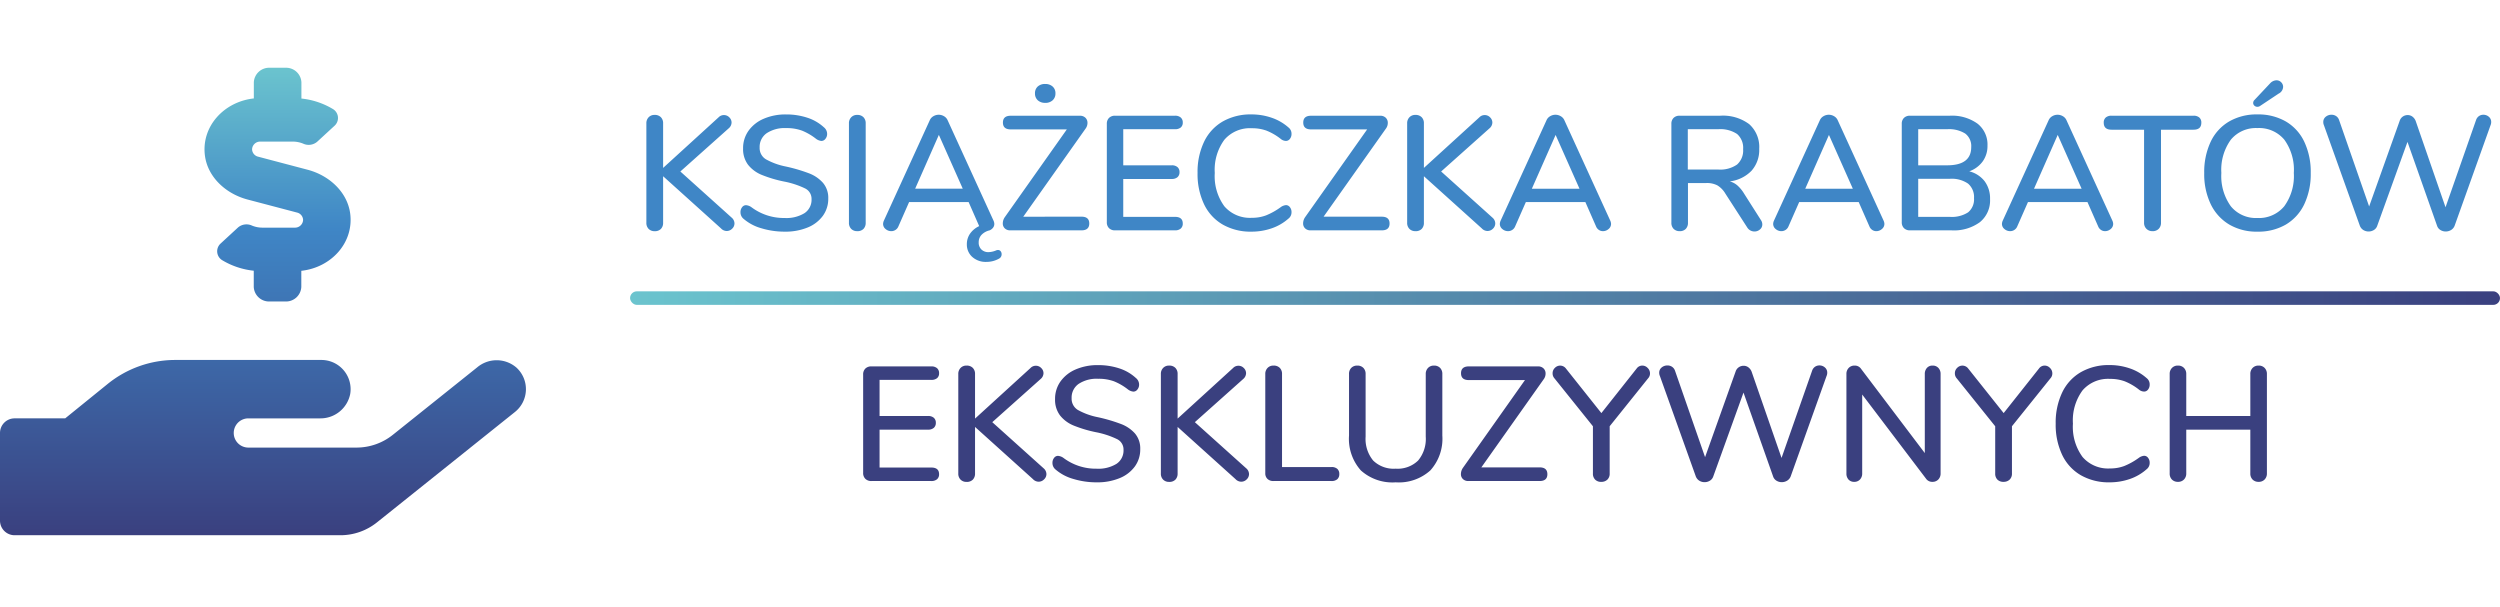 <svg xmlns="http://www.w3.org/2000/svg" xmlns:xlink="http://www.w3.org/1999/xlink" width="369" height="89.57" viewBox="0 0 369 89.57">
  <defs>
    <linearGradient id="linear-gradient" y1="0.5" x2="1" y2="0.5" gradientUnits="objectBoundingBox">
      <stop offset="0" stop-color="#6bc4ce"/>
      <stop offset="1" stop-color="#3a407f"/>
    </linearGradient>
    <linearGradient id="linear-gradient-2" x1="0.5" x2="0.5" y2="1" gradientUnits="objectBoundingBox">
      <stop offset="0" stop-color="#6bc4ce"/>
      <stop offset="0.345" stop-color="#3f86c6"/>
      <stop offset="1" stop-color="#3a407f"/>
    </linearGradient>
    <clipPath id="clip-logo_kre_duze">
      <rect width="369" height="89.57"/>
    </clipPath>
  </defs>
  <g id="logo_kre_duze" clip-path="url(#clip-logo_kre_duze)">
    <g id="Group_12" data-name="Group 12">
      <g id="Group_11" data-name="Group 11" transform="translate(8.75 -4)">
        <path id="Path_2" data-name="Path 2" d="M-123-1.872a1.14,1.14,0,0,1,.408.84,1.065,1.065,0,0,1-.348.792,1.123,1.123,0,0,1-.8.336,1.17,1.17,0,0,1-.84-.384l-8.544-7.7v6.864a1.259,1.259,0,0,1-.324.912,1.224,1.224,0,0,1-.924.336,1.2,1.2,0,0,1-.888-.336,1.232,1.232,0,0,1-.336-.912V-15.792a1.242,1.242,0,0,1,.336-.9,1.178,1.178,0,0,1,.888-.348,1.232,1.232,0,0,1,.912.336,1.232,1.232,0,0,1,.336.912v6.576l8.184-7.464a1.083,1.083,0,0,1,.792-.336,1.083,1.083,0,0,1,.792.336,1.057,1.057,0,0,1,.336.768,1.14,1.14,0,0,1-.408.84l-7.152,6.384Zm7.848,2.064a11.767,11.767,0,0,1-3.468-.5A6.872,6.872,0,0,1-121.248-1.7a1.229,1.229,0,0,1-.456-.984,1.135,1.135,0,0,1,.24-.732.717.717,0,0,1,.576-.3,1.59,1.59,0,0,1,.816.312A7.967,7.967,0,0,0-115.2-1.824a5.124,5.124,0,0,0,2.952-.72,2.364,2.364,0,0,0,1.032-2.064,1.7,1.7,0,0,0-.96-1.584A12.606,12.606,0,0,0-115.248-7.2a18.52,18.52,0,0,1-3.312-.984,4.939,4.939,0,0,1-2.028-1.5,3.831,3.831,0,0,1-.732-2.412,4.406,4.406,0,0,1,.8-2.6,5.277,5.277,0,0,1,2.244-1.776,8.063,8.063,0,0,1,3.288-.636,9.889,9.889,0,0,1,3.144.48,6.617,6.617,0,0,1,2.448,1.416,1.249,1.249,0,0,1,.48.984,1.113,1.113,0,0,1-.252.72.741.741,0,0,1-.588.312,1.574,1.574,0,0,1-.792-.312,8.556,8.556,0,0,0-2.076-1.212,6.557,6.557,0,0,0-2.34-.372,4.8,4.8,0,0,0-2.88.756,2.457,2.457,0,0,0-1.032,2.1,1.937,1.937,0,0,0,.912,1.74,9.926,9.926,0,0,0,2.928,1.068,24.213,24.213,0,0,1,3.42,1,5.249,5.249,0,0,1,2.088,1.416,3.409,3.409,0,0,1,.78,2.316,4.261,4.261,0,0,1-.8,2.556A5.177,5.177,0,0,1-111.8-.42,8.56,8.56,0,0,1-115.152.192Zm10.68-.072a1.2,1.2,0,0,1-.888-.336,1.232,1.232,0,0,1-.336-.912V-15.792a1.242,1.242,0,0,1,.336-.9,1.178,1.178,0,0,1,.888-.348,1.232,1.232,0,0,1,.912.336,1.232,1.232,0,0,1,.336.912V-1.128a1.259,1.259,0,0,1-.324.912A1.224,1.224,0,0,1-104.472.12Zm20.52,2.832a.6.6,0,0,1,.264-.048.467.467,0,0,1,.384.18.653.653,0,0,1,.144.42.718.718,0,0,1-.384.672,3.792,3.792,0,0,1-1.872.48,2.964,2.964,0,0,1-2.076-.732,2.432,2.432,0,0,1-.8-1.884A2.694,2.694,0,0,1-87.828.5,3.352,3.352,0,0,1-86.472-.624l-1.56-3.552h-8.784L-98.4-.576a1.1,1.1,0,0,1-.432.516,1.116,1.116,0,0,1-.6.18,1.288,1.288,0,0,1-.852-.312.965.965,0,0,1-.372-.768,1.306,1.306,0,0,1,.12-.48l6.768-14.808a1.267,1.267,0,0,1,.54-.6,1.531,1.531,0,0,1,.78-.216,1.531,1.531,0,0,1,.78.216,1.267,1.267,0,0,1,.54.6L-84.36-1.44a1.306,1.306,0,0,1,.12.48.907.907,0,0,1-.2.588A1.239,1.239,0,0,1-84.936,0a2.4,2.4,0,0,0-1.176.648,1.577,1.577,0,0,0-.432,1.128,1.38,1.38,0,0,0,.408,1.056,1.446,1.446,0,0,0,1.032.384A3.108,3.108,0,0,0-83.952,2.952Zm-4.944-9.1-3.528-7.944-3.5,7.944Zm17.52,4.128q1.152,0,1.152,1.008T-71.376,0H-81.888a1.112,1.112,0,0,1-.8-.288.985.985,0,0,1-.3-.744,1.639,1.639,0,0,1,.312-.936L-73.536-14.9h-8.28q-1.152,0-1.152-1.008t1.152-1.008h10.2a1.119,1.119,0,0,1,.828.3,1.025,1.025,0,0,1,.3.756,1.431,1.431,0,0,1-.312.888l-9.168,12.96Zm-5.352-16.8a1.546,1.546,0,0,1-1.1-.384,1.32,1.32,0,0,1-.408-1.008,1.311,1.311,0,0,1,.408-1.02,1.576,1.576,0,0,1,1.1-.372,1.586,1.586,0,0,1,1.092.372,1.293,1.293,0,0,1,.42,1.02,1.32,1.32,0,0,1-.408,1.008A1.546,1.546,0,0,1-76.728-18.816ZM-66.408,0a1.216,1.216,0,0,1-.9-.324,1.184,1.184,0,0,1-.324-.876V-15.72a1.184,1.184,0,0,1,.324-.876,1.216,1.216,0,0,1,.9-.324h8.832a1.249,1.249,0,0,1,.852.264.939.939,0,0,1,.3.744.9.9,0,0,1-.3.732,1.289,1.289,0,0,1-.852.252h-7.632V-9.6h7.152a1.249,1.249,0,0,1,.852.264.939.939,0,0,1,.3.744.939.939,0,0,1-.3.744,1.249,1.249,0,0,1-.852.264h-7.152v5.592h7.632q1.152,0,1.152.984a.939.939,0,0,1-.3.744A1.249,1.249,0,0,1-57.576,0ZM-46.3.192A8.27,8.27,0,0,1-50.52-.852a6.878,6.878,0,0,1-2.76-3,10.378,10.378,0,0,1-.96-4.62,10.32,10.32,0,0,1,.96-4.6,6.878,6.878,0,0,1,2.76-3A8.27,8.27,0,0,1-46.3-17.112a9.075,9.075,0,0,1,3,.492,7.287,7.287,0,0,1,2.472,1.428,1.161,1.161,0,0,1,.456.96,1.135,1.135,0,0,1-.24.732.717.717,0,0,1-.576.3,1.245,1.245,0,0,1-.792-.312,8.5,8.5,0,0,0-2.1-1.212,6.2,6.2,0,0,0-2.148-.348,4.976,4.976,0,0,0-4.056,1.7,7.473,7.473,0,0,0-1.416,4.9,7.515,7.515,0,0,0,1.416,4.92,4.976,4.976,0,0,0,4.056,1.7,5.873,5.873,0,0,0,2.1-.36,10.172,10.172,0,0,0,2.148-1.2,1.574,1.574,0,0,1,.792-.312.717.717,0,0,1,.576.3,1.135,1.135,0,0,1,.24.732,1.161,1.161,0,0,1-.456.96A7.287,7.287,0,0,1-43.3-.3,9.075,9.075,0,0,1-46.3.192Zm19.248-2.208q1.152,0,1.152,1.008T-27.048,0H-37.56a1.112,1.112,0,0,1-.8-.288.985.985,0,0,1-.3-.744,1.639,1.639,0,0,1,.312-.936L-29.208-14.9h-8.28q-1.152,0-1.152-1.008t1.152-1.008h10.2a1.119,1.119,0,0,1,.828.3,1.025,1.025,0,0,1,.3.756,1.431,1.431,0,0,1-.312.888L-35.64-2.016Zm16.344.144a1.14,1.14,0,0,1,.408.84,1.066,1.066,0,0,1-.348.792,1.123,1.123,0,0,1-.8.336,1.17,1.17,0,0,1-.84-.384l-8.544-7.7v6.864a1.259,1.259,0,0,1-.324.912A1.224,1.224,0,0,1-22.08.12a1.2,1.2,0,0,1-.888-.336,1.232,1.232,0,0,1-.336-.912V-15.792a1.242,1.242,0,0,1,.336-.9,1.178,1.178,0,0,1,.888-.348,1.232,1.232,0,0,1,.912.336,1.232,1.232,0,0,1,.336.912v6.576l8.184-7.464a1.083,1.083,0,0,1,.792-.336,1.083,1.083,0,0,1,.792.336,1.057,1.057,0,0,1,.336.768,1.14,1.14,0,0,1-.408.84l-7.152,6.384ZM6.672-1.44a1.306,1.306,0,0,1,.12.48.965.965,0,0,1-.372.768A1.257,1.257,0,0,1,5.592.12,1.058,1.058,0,0,1,5-.06a1.126,1.126,0,0,1-.42-.516L3-4.176H-5.784l-1.584,3.6A1.1,1.1,0,0,1-7.8-.06a1.116,1.116,0,0,1-.6.18,1.288,1.288,0,0,1-.852-.312A.965.965,0,0,1-9.624-.96a1.306,1.306,0,0,1,.12-.48l6.768-14.808a1.267,1.267,0,0,1,.54-.6,1.531,1.531,0,0,1,.78-.216,1.531,1.531,0,0,1,.78.216,1.267,1.267,0,0,1,.54.6Zm-4.536-4.7-3.528-7.944L-4.9-6.144ZM28.9-1.536a1.158,1.158,0,0,1,.216.672.932.932,0,0,1-.348.732,1.2,1.2,0,0,1-.8.3,1.25,1.25,0,0,1-1.08-.6L23.664-5.424a3.491,3.491,0,0,0-1.176-1.212,3.338,3.338,0,0,0-1.632-.348H18.144v5.856a1.259,1.259,0,0,1-.324.912,1.192,1.192,0,0,1-.9.336,1.2,1.2,0,0,1-.888-.336,1.232,1.232,0,0,1-.336-.912V-15.72a1.184,1.184,0,0,1,.324-.876,1.216,1.216,0,0,1,.9-.324H22.9a6.47,6.47,0,0,1,4.284,1.248,4.51,4.51,0,0,1,1.476,3.648A4.6,4.6,0,0,1,27.528-8.8a5.341,5.341,0,0,1-3.216,1.572,2.856,2.856,0,0,1,1.128.6,5.2,5.2,0,0,1,.984,1.2Zm-6.288-7.44a4.349,4.349,0,0,0,2.772-.732,2.752,2.752,0,0,0,.9-2.268,2.7,2.7,0,0,0-.888-2.244,4.45,4.45,0,0,0-2.784-.708H18.12v5.952ZM47.016-1.44a1.306,1.306,0,0,1,.12.48.965.965,0,0,1-.372.768,1.257,1.257,0,0,1-.828.312,1.058,1.058,0,0,1-.588-.18,1.126,1.126,0,0,1-.42-.516l-1.584-3.6H34.56l-1.584,3.6a1.1,1.1,0,0,1-.432.516,1.116,1.116,0,0,1-.6.18,1.288,1.288,0,0,1-.852-.312A.965.965,0,0,1,30.72-.96a1.306,1.306,0,0,1,.12-.48l6.768-14.808a1.267,1.267,0,0,1,.54-.6,1.531,1.531,0,0,1,.78-.216,1.531,1.531,0,0,1,.78.216,1.267,1.267,0,0,1,.54.6Zm-4.536-4.7-3.528-7.944-3.5,7.944ZM59.664-8.712a4.145,4.145,0,0,1,2.268,1.464,4.232,4.232,0,0,1,.8,2.64,4.12,4.12,0,0,1-1.5,3.4A6.5,6.5,0,0,1,57.048,0h-6.12a1.216,1.216,0,0,1-.9-.324A1.184,1.184,0,0,1,49.7-1.2V-15.72a1.184,1.184,0,0,1,.324-.876,1.216,1.216,0,0,1,.9-.324h5.856a6.451,6.451,0,0,1,4.092,1.164A3.907,3.907,0,0,1,62.352-12.5a3.88,3.88,0,0,1-.708,2.328A4.183,4.183,0,0,1,59.664-8.712ZM52.128-9.6H56.4q3.552,0,3.552-2.688a2.315,2.315,0,0,0-.876-1.992,4.5,4.5,0,0,0-2.676-.648H52.128Zm4.656,7.608A4.418,4.418,0,0,0,59.5-2.664a2.48,2.48,0,0,0,.864-2.088A2.6,2.6,0,0,0,59.484-6.9a4.256,4.256,0,0,0-2.7-.708H52.128v5.616Zm24,.552a1.306,1.306,0,0,1,.12.48.965.965,0,0,1-.372.768A1.257,1.257,0,0,1,79.7.12a1.058,1.058,0,0,1-.588-.18,1.126,1.126,0,0,1-.42-.516l-1.584-3.6H68.328l-1.584,3.6a1.1,1.1,0,0,1-.432.516,1.116,1.116,0,0,1-.6.18,1.288,1.288,0,0,1-.852-.312.965.965,0,0,1-.372-.768,1.306,1.306,0,0,1,.12-.48l6.768-14.808a1.267,1.267,0,0,1,.54-.6,1.531,1.531,0,0,1,.78-.216,1.531,1.531,0,0,1,.78.216,1.267,1.267,0,0,1,.54.6Zm-4.536-4.7L72.72-14.088l-3.5,7.944ZM86.712.12a1.218,1.218,0,0,1-.9-.348,1.218,1.218,0,0,1-.348-.9V-14.856h-4.8q-1.152,0-1.152-1.032a.969.969,0,0,1,.3-.768,1.249,1.249,0,0,1,.852-.264h12.1a1.249,1.249,0,0,1,.852.264.969.969,0,0,1,.3.768q0,1.032-1.152,1.032h-4.8V-1.128a1.242,1.242,0,0,1-.336.9A1.209,1.209,0,0,1,86.712.12Zm15.48.072A7.954,7.954,0,0,1,98.028-.864a7.034,7.034,0,0,1-2.724-3,10.242,10.242,0,0,1-.96-4.584,10.49,10.49,0,0,1,.948-4.62,6.848,6.848,0,0,1,2.724-3,8.091,8.091,0,0,1,4.176-1.044,8.139,8.139,0,0,1,4.2,1.044,6.848,6.848,0,0,1,2.724,3,10.43,10.43,0,0,1,.948,4.6,10.43,10.43,0,0,1-.948,4.6,6.922,6.922,0,0,1-2.724,3.012A8.067,8.067,0,0,1,102.192.192Zm0-2.016a4.835,4.835,0,0,0,3.96-1.728,7.574,7.574,0,0,0,1.416-4.92,7.569,7.569,0,0,0-1.4-4.908,4.842,4.842,0,0,0-3.972-1.716,4.788,4.788,0,0,0-3.924,1.716,7.569,7.569,0,0,0-1.4,4.908,7.62,7.62,0,0,0,1.4,4.92A4.773,4.773,0,0,0,102.192-1.824Zm.36-16.512a.714.714,0,0,1-.36.1.626.626,0,0,1-.444-.168.537.537,0,0,1-.18-.408.642.642,0,0,1,.216-.456l2.28-2.424a1.333,1.333,0,0,1,.936-.456.948.948,0,0,1,.7.288.948.948,0,0,1,.288.7,1.164,1.164,0,0,1-.672.984Zm31.92,2.04a1.151,1.151,0,0,1,.432-.576,1.142,1.142,0,0,1,.648-.192,1.2,1.2,0,0,1,.8.3.981.981,0,0,1,.348.78,1.169,1.169,0,0,1-.1.48L131.3-.672a1.268,1.268,0,0,1-.528.624,1.511,1.511,0,0,1-.792.216,1.468,1.468,0,0,1-.768-.216,1.15,1.15,0,0,1-.5-.624l-4.368-12.384L119.88-.672a1.15,1.15,0,0,1-.5.624,1.468,1.468,0,0,1-.768.216,1.449,1.449,0,0,1-.78-.216,1.288,1.288,0,0,1-.516-.624l-5.3-14.832a1.169,1.169,0,0,1-.1-.48.967.967,0,0,1,.36-.78,1.306,1.306,0,0,1,.864-.3,1.2,1.2,0,0,1,.66.192,1.127,1.127,0,0,1,.444.576l4.44,12.768,4.512-12.648a1.205,1.205,0,0,1,.468-.624,1.25,1.25,0,0,1,.708-.216,1.152,1.152,0,0,1,.7.228,1.447,1.447,0,0,1,.48.636L129.96-3.408Z" transform="translate(222.25 38)" fill="#3f86c6" stroke="rgba(0,0,0,0)" stroke-width="1"/>
        <path id="Path_1" data-name="Path 1" d="M-102.372,0a1.216,1.216,0,0,1-.9-.324A1.184,1.184,0,0,1-103.6-1.2V-15.72a1.184,1.184,0,0,1,.324-.876,1.216,1.216,0,0,1,.9-.324h8.832a1.249,1.249,0,0,1,.852.264.939.939,0,0,1,.3.744.9.9,0,0,1-.3.732,1.289,1.289,0,0,1-.852.252h-7.632V-9.6h7.152a1.249,1.249,0,0,1,.852.264.939.939,0,0,1,.3.744.939.939,0,0,1-.3.744,1.249,1.249,0,0,1-.852.264h-7.152v5.592h7.632q1.152,0,1.152.984a.939.939,0,0,1-.3.744A1.249,1.249,0,0,1-93.54,0Zm25.416-1.872a1.14,1.14,0,0,1,.408.84A1.065,1.065,0,0,1-76.9-.24,1.123,1.123,0,0,1-77.7.1a1.17,1.17,0,0,1-.84-.384l-8.544-7.7v6.864a1.259,1.259,0,0,1-.324.912,1.224,1.224,0,0,1-.924.336,1.2,1.2,0,0,1-.888-.336,1.232,1.232,0,0,1-.336-.912V-15.792a1.242,1.242,0,0,1,.336-.9,1.178,1.178,0,0,1,.888-.348,1.232,1.232,0,0,1,.912.336,1.232,1.232,0,0,1,.336.912v6.576L-78.9-16.68a1.083,1.083,0,0,1,.792-.336,1.083,1.083,0,0,1,.792.336,1.057,1.057,0,0,1,.336.768,1.14,1.14,0,0,1-.408.84L-84.54-8.688ZM-69.108.192a11.767,11.767,0,0,1-3.468-.5A6.872,6.872,0,0,1-75.2-1.7a1.229,1.229,0,0,1-.456-.984,1.135,1.135,0,0,1,.24-.732.717.717,0,0,1,.576-.3,1.59,1.59,0,0,1,.816.312,7.967,7.967,0,0,0,4.872,1.584,5.124,5.124,0,0,0,2.952-.72,2.364,2.364,0,0,0,1.032-2.064,1.7,1.7,0,0,0-.96-1.584A12.606,12.606,0,0,0-69.2-7.2a18.52,18.52,0,0,1-3.312-.984,4.939,4.939,0,0,1-2.028-1.5,3.831,3.831,0,0,1-.732-2.412,4.406,4.406,0,0,1,.8-2.6,5.277,5.277,0,0,1,2.244-1.776,8.063,8.063,0,0,1,3.288-.636,9.889,9.889,0,0,1,3.144.48,6.617,6.617,0,0,1,2.448,1.416,1.249,1.249,0,0,1,.48.984,1.113,1.113,0,0,1-.252.72.741.741,0,0,1-.588.312,1.574,1.574,0,0,1-.792-.312,8.556,8.556,0,0,0-2.076-1.212,6.557,6.557,0,0,0-2.34-.372,4.8,4.8,0,0,0-2.88.756,2.457,2.457,0,0,0-1.032,2.1,1.937,1.937,0,0,0,.912,1.74,9.926,9.926,0,0,0,2.928,1.068,24.213,24.213,0,0,1,3.42,1A5.249,5.249,0,0,1-63.48-7.02,3.409,3.409,0,0,1-62.7-4.7a4.261,4.261,0,0,1-.8,2.556A5.177,5.177,0,0,1-65.76-.42,8.56,8.56,0,0,1-69.108.192Zm22.056-2.064a1.14,1.14,0,0,1,.408.84,1.066,1.066,0,0,1-.348.792A1.123,1.123,0,0,1-47.8.1a1.17,1.17,0,0,1-.84-.384l-8.544-7.7v6.864a1.259,1.259,0,0,1-.324.912,1.224,1.224,0,0,1-.924.336,1.2,1.2,0,0,1-.888-.336,1.232,1.232,0,0,1-.336-.912V-15.792a1.242,1.242,0,0,1,.336-.9,1.178,1.178,0,0,1,.888-.348,1.232,1.232,0,0,1,.912.336,1.232,1.232,0,0,1,.336.912v6.576L-49-16.68a1.083,1.083,0,0,1,.792-.336,1.083,1.083,0,0,1,.792.336,1.057,1.057,0,0,1,.336.768,1.14,1.14,0,0,1-.408.84l-7.152,6.384ZM-43.044,0a1.21,1.21,0,0,1-.876-.312,1.112,1.112,0,0,1-.324-.84v-14.64a1.242,1.242,0,0,1,.336-.9,1.178,1.178,0,0,1,.888-.348,1.232,1.232,0,0,1,.912.336,1.232,1.232,0,0,1,.336.912V-2.064h7.3a1.249,1.249,0,0,1,.852.264.969.969,0,0,1,.3.768.969.969,0,0,1-.3.768A1.249,1.249,0,0,1-34.476,0ZM-25,.192A6.961,6.961,0,0,1-30.132-1.56a7,7,0,0,1-1.752-5.16v-9.072a1.232,1.232,0,0,1,.336-.912,1.2,1.2,0,0,1,.888-.336,1.2,1.2,0,0,1,.888.336,1.232,1.232,0,0,1,.336.912v9.24A5.006,5.006,0,0,0-28.32-3.024,4.323,4.323,0,0,0-25-1.824a4.33,4.33,0,0,0,3.312-1.2,4.971,4.971,0,0,0,1.128-3.528v-9.24a1.242,1.242,0,0,1,.336-.9,1.178,1.178,0,0,1,.888-.348,1.2,1.2,0,0,1,.888.336,1.232,1.232,0,0,1,.336.912V-6.72a6.975,6.975,0,0,1-1.764,5.148A6.94,6.94,0,0,1-25,.192Zm21.24-2.208q1.152,0,1.152,1.008T-3.756,0H-14.268a1.112,1.112,0,0,1-.8-.288.985.985,0,0,1-.3-.744,1.639,1.639,0,0,1,.312-.936L-5.916-14.9H-14.2q-1.152,0-1.152-1.008T-14.2-16.92H-4a1.119,1.119,0,0,1,.828.3,1.025,1.025,0,0,1,.3.756,1.431,1.431,0,0,1-.312.888l-9.168,12.96ZM10.572-16.608a1.025,1.025,0,0,1,.84-.432,1.079,1.079,0,0,1,.78.348,1.1,1.1,0,0,1,.348.8,1.059,1.059,0,0,1-.288.744L6.588-8.088v6.96A1.2,1.2,0,0,1,6.24-.2a1.268,1.268,0,0,1-.9.324A1.225,1.225,0,0,1,4.452-.2a1.224,1.224,0,0,1-.336-.924v-6.96l-5.664-7.056a1.09,1.09,0,0,1-.288-.768A1.083,1.083,0,0,1-1.5-16.7a1.083,1.083,0,0,1,.792-.336,1.069,1.069,0,0,1,.84.432l5.232,6.576Zm25.9.312a1.151,1.151,0,0,1,.432-.576,1.142,1.142,0,0,1,.648-.192,1.2,1.2,0,0,1,.8.3.981.981,0,0,1,.348.78,1.169,1.169,0,0,1-.1.48L33.3-.672a1.268,1.268,0,0,1-.528.624,1.511,1.511,0,0,1-.792.216,1.468,1.468,0,0,1-.768-.216,1.15,1.15,0,0,1-.5-.624L26.34-13.056,21.876-.672a1.15,1.15,0,0,1-.5.624A1.468,1.468,0,0,1,20.6.168a1.449,1.449,0,0,1-.78-.216,1.288,1.288,0,0,1-.516-.624L14-15.5a1.169,1.169,0,0,1-.1-.48.967.967,0,0,1,.36-.78,1.306,1.306,0,0,1,.864-.3,1.2,1.2,0,0,1,.66.192,1.127,1.127,0,0,1,.444.576l4.44,12.768,4.512-12.648a1.205,1.205,0,0,1,.468-.624,1.25,1.25,0,0,1,.708-.216,1.152,1.152,0,0,1,.7.228,1.447,1.447,0,0,1,.48.636L31.956-3.408Zm17.784-.744a1.11,1.11,0,0,1,.852.348,1.268,1.268,0,0,1,.324.9V-1.128a1.242,1.242,0,0,1-.336.9,1.148,1.148,0,0,1-.864.348,1.1,1.1,0,0,1-.96-.48L43.86-12.768v11.64a1.268,1.268,0,0,1-.324.9,1.11,1.11,0,0,1-.852.348,1.091,1.091,0,0,1-.84-.336,1.287,1.287,0,0,1-.312-.912V-15.792a1.242,1.242,0,0,1,.336-.9,1.148,1.148,0,0,1,.864-.348,1.1,1.1,0,0,1,.96.48L53.1-4.128V-15.792a1.3,1.3,0,0,1,.312-.9A1.072,1.072,0,0,1,54.252-17.04Zm15.7.432a1.025,1.025,0,0,1,.84-.432,1.079,1.079,0,0,1,.78.348,1.1,1.1,0,0,1,.348.8,1.059,1.059,0,0,1-.288.744L65.964-8.088v6.96a1.2,1.2,0,0,1-.348.924,1.268,1.268,0,0,1-.9.324A1.225,1.225,0,0,1,63.828-.2a1.224,1.224,0,0,1-.336-.924v-6.96l-5.664-7.056a1.09,1.09,0,0,1-.288-.768,1.083,1.083,0,0,1,.336-.792,1.083,1.083,0,0,1,.792-.336,1.069,1.069,0,0,1,.84.432l5.232,6.576ZM80.364.192A8.27,8.27,0,0,1,76.14-.852a6.878,6.878,0,0,1-2.76-3,10.378,10.378,0,0,1-.96-4.62,10.32,10.32,0,0,1,.96-4.6,6.878,6.878,0,0,1,2.76-3,8.27,8.27,0,0,1,4.224-1.044,9.075,9.075,0,0,1,3,.492,7.287,7.287,0,0,1,2.472,1.428,1.161,1.161,0,0,1,.456.96,1.135,1.135,0,0,1-.24.732.717.717,0,0,1-.576.3,1.245,1.245,0,0,1-.792-.312,8.5,8.5,0,0,0-2.1-1.212,6.2,6.2,0,0,0-2.148-.348,4.976,4.976,0,0,0-4.056,1.7,7.473,7.473,0,0,0-1.416,4.9,7.515,7.515,0,0,0,1.416,4.92,4.976,4.976,0,0,0,4.056,1.7,5.873,5.873,0,0,0,2.1-.36,10.172,10.172,0,0,0,2.148-1.2,1.574,1.574,0,0,1,.792-.312.717.717,0,0,1,.576.3,1.135,1.135,0,0,1,.24.732,1.161,1.161,0,0,1-.456.96A7.287,7.287,0,0,1,83.364-.3,9.075,9.075,0,0,1,80.364.192ZM102.372-17.04a1.178,1.178,0,0,1,.888.348,1.242,1.242,0,0,1,.336.9V-1.128a1.242,1.242,0,0,1-.336.9,1.178,1.178,0,0,1-.888.348,1.2,1.2,0,0,1-.888-.336,1.232,1.232,0,0,1-.336-.912V-7.584H91.692v6.456a1.242,1.242,0,0,1-.336.9,1.178,1.178,0,0,1-.888.348,1.2,1.2,0,0,1-.888-.336,1.232,1.232,0,0,1-.336-.912V-15.792a1.242,1.242,0,0,1,.336-.9,1.178,1.178,0,0,1,.888-.348,1.178,1.178,0,0,1,.888.348,1.242,1.242,0,0,1,.336.9V-9.6h9.456v-6.192a1.242,1.242,0,0,1,.336-.9A1.178,1.178,0,0,1,102.372-17.04Z" transform="translate(222.25 75)" fill="#3a407f" stroke="rgba(0,0,0,0)" stroke-width="1"/>
        <rect id="Rectangle_2" data-name="Rectangle 2" width="276" height="2" rx="1" transform="translate(84.25 47)" stroke="rgba(0,0,0,0)" stroke-miterlimit="10" stroke-width="1" fill="url(#linear-gradient)"/>
      </g>
      <path id="hand-holding-usd-solid" d="M36.53,19.447l7.314,1.927a1.158,1.158,0,0,1,.893,1.092A1.188,1.188,0,0,1,43.508,23.6h-4.8a4.043,4.043,0,0,1-1.508-.3,1.931,1.931,0,0,0-2.062.27L32.58,25.929a1.574,1.574,0,0,0-.3.358,1.539,1.539,0,0,0,.523,2.121,11.289,11.289,0,0,0,4.651,1.55v2.385A2.262,2.262,0,0,0,39.791,34.5h2.341a2.262,2.262,0,0,0,2.342-2.156V29.972c4.438-.485,7.795-4.178,7.21-8.49-.425-3.1-3.027-5.566-6.275-6.428L38.1,13.126a1.158,1.158,0,0,1-.893-1.092A1.188,1.188,0,0,1,38.431,10.9h4.8a4.043,4.043,0,0,1,1.513.3,1.932,1.932,0,0,0,2.062-.27l2.561-2.358a1.524,1.524,0,0,0,.292-.35,1.54,1.54,0,0,0-.518-2.127,11.3,11.3,0,0,0-4.652-1.55V2.156A2.261,2.261,0,0,0,42.147,0H39.806a2.261,2.261,0,0,0-2.341,2.156V4.528c-4.432.485-7.8,4.178-7.211,8.49C30.677,16.118,33.287,18.584,36.53,19.447Zm39.649,24.77a4.461,4.461,0,0,0-5.741,0L57.986,54.176a8.576,8.576,0,0,1-5.391,1.887H36.656a2.156,2.156,0,1,1,0-4.312H47.207a4.473,4.473,0,0,0,4.481-3.585,4.2,4.2,0,0,0,.062-.736,4.312,4.312,0,0,0-4.312-4.3H25.875a15.856,15.856,0,0,0-9.986,3.543L9.622,51.75H2.156A2.156,2.156,0,0,0,0,53.906V66.844A2.156,2.156,0,0,0,2.156,69h48.08a8.625,8.625,0,0,0,5.391-1.887L76.008,50.807a4.313,4.313,0,0,0,.173-6.59Z" transform="translate(0 10)" fill="url(#linear-gradient-2)"/>
    </g>
  </g>
</svg>
